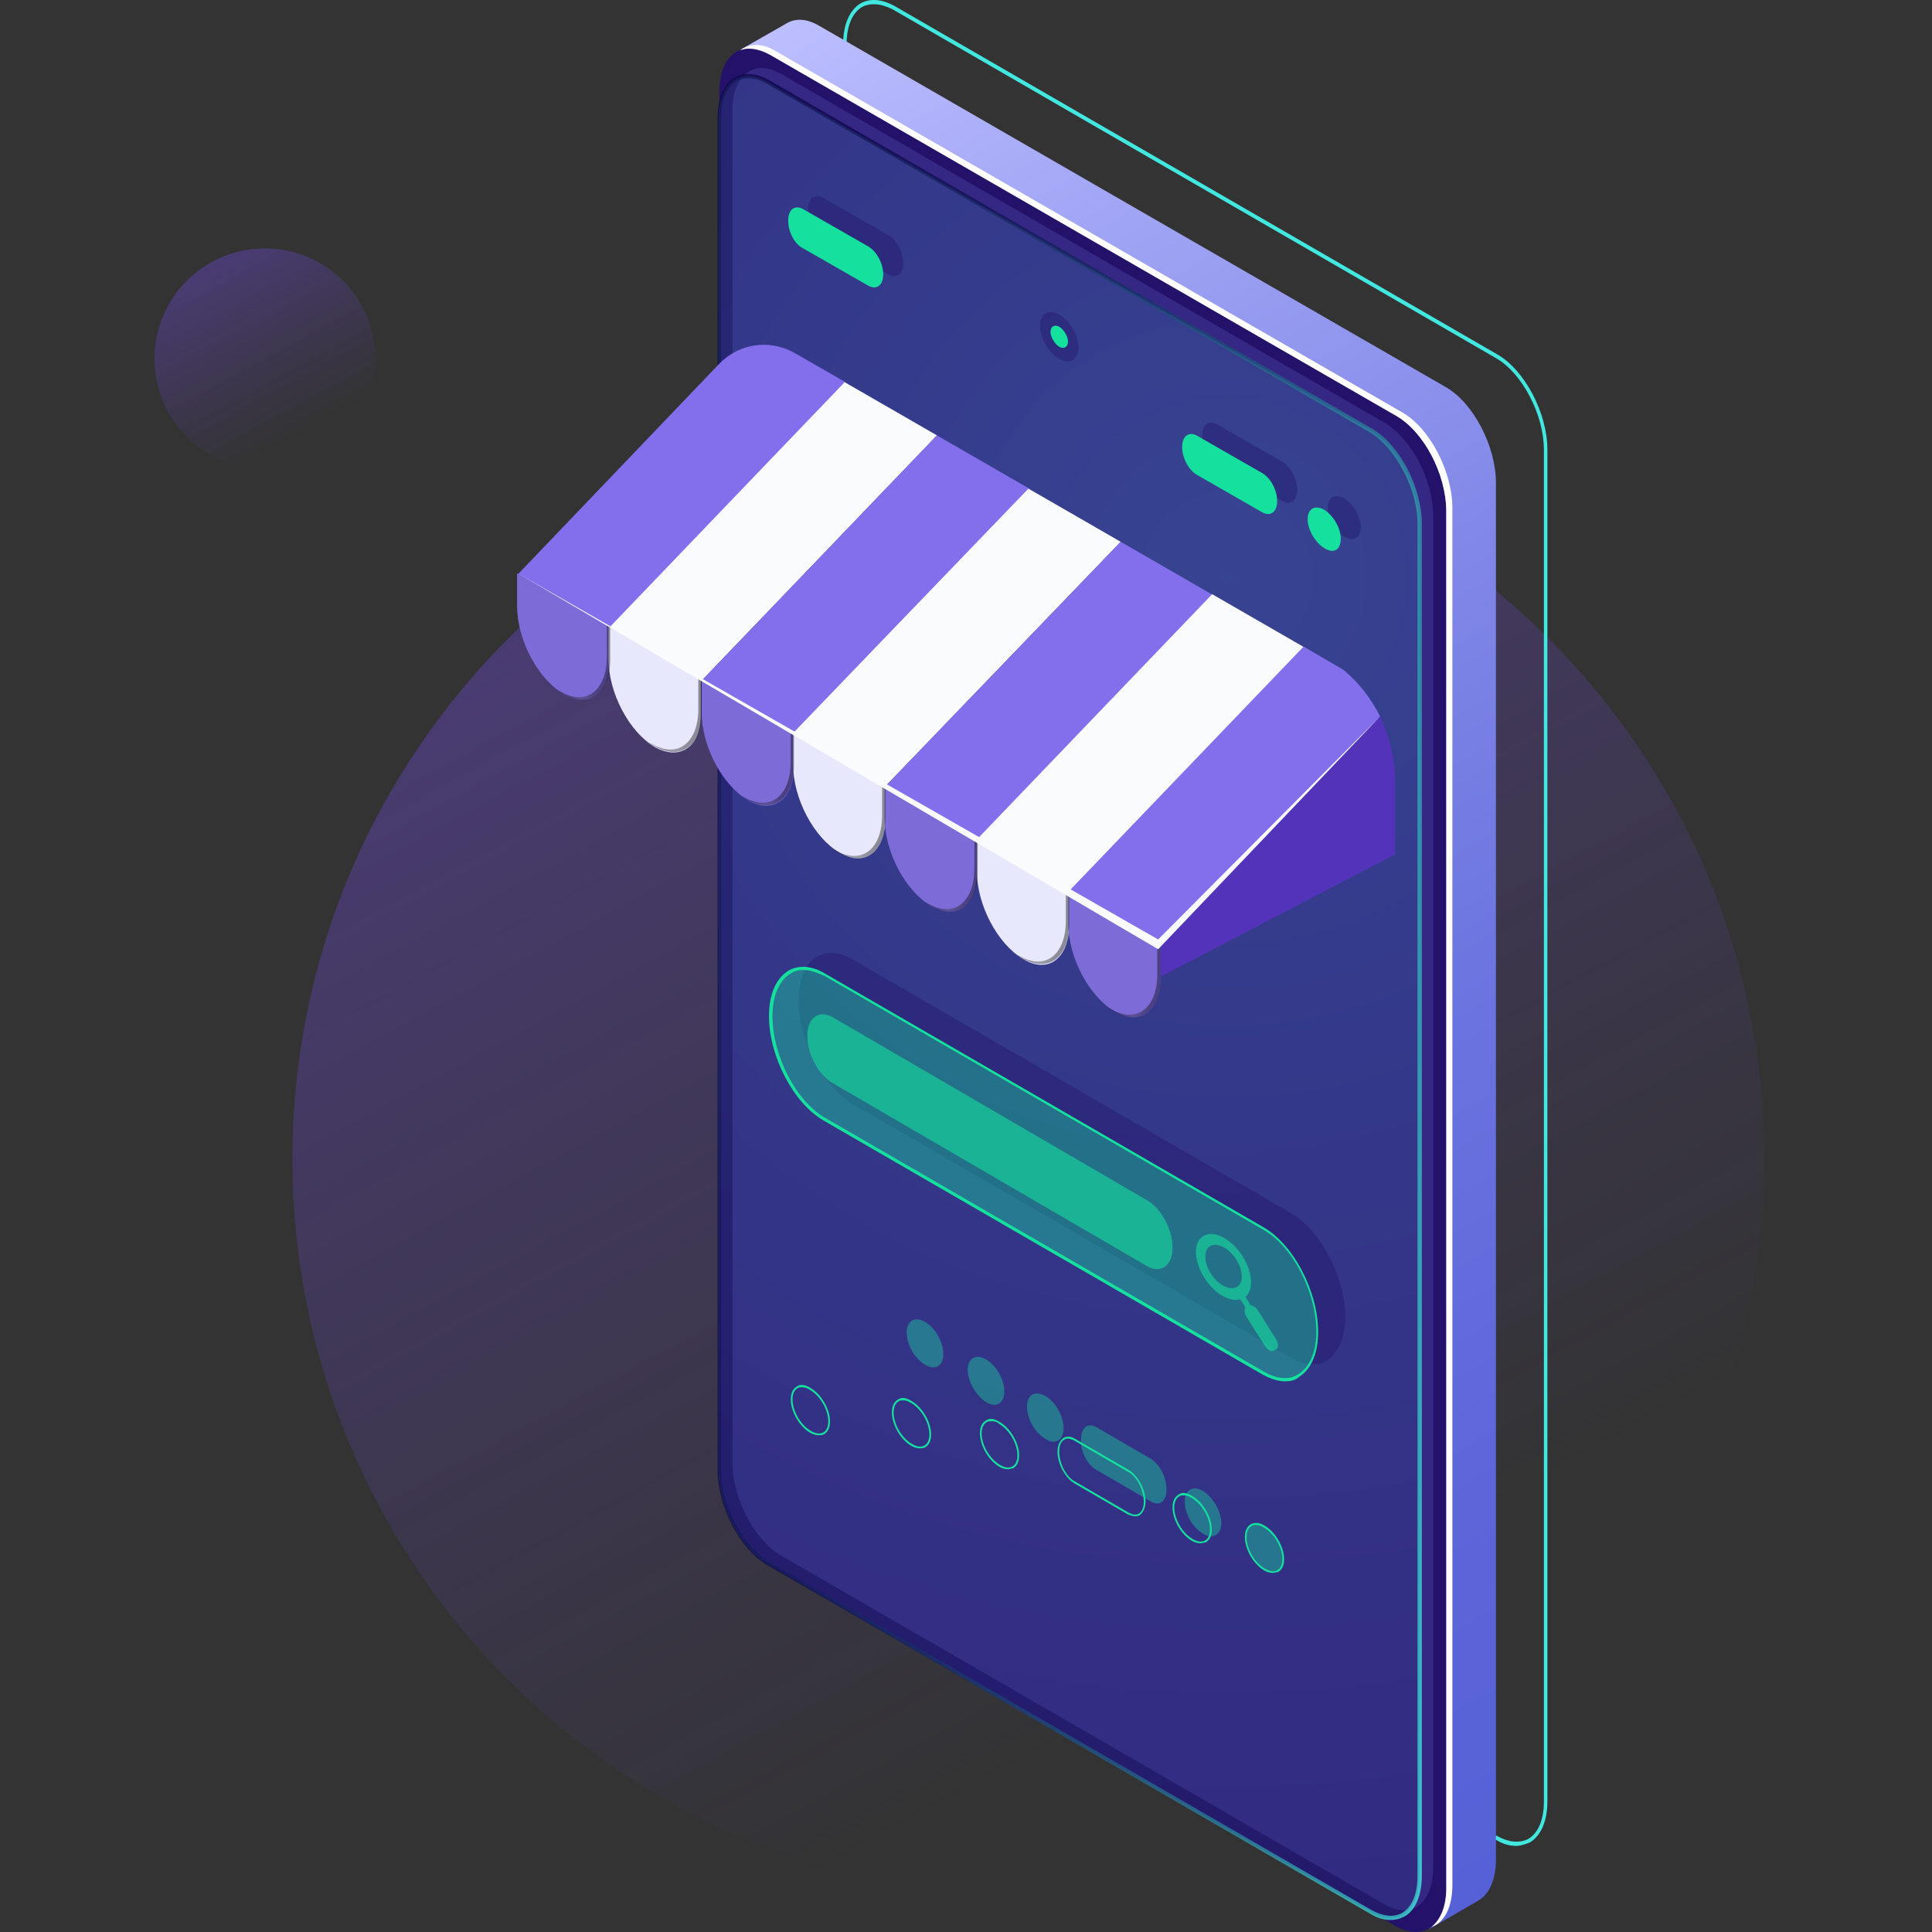 <svg xmlns="http://www.w3.org/2000/svg" width="75" height="75" viewBox="0 0 75 75" fill="none">
<rect x="0" y="0" width="75" height="75" fill="#333333" stroke="none"/>
<path opacity="0.4" d="M39.924 73.572C55.703 73.572 68.495 60.78 68.495 45C68.495 29.221 55.703 16.429 39.924 16.429C24.144 16.429 11.352 29.221 11.352 45C11.352 60.78 24.144 73.572 39.924 73.572Z" fill="url(#paint0_linear_1_597)"/>
<path opacity="0.4" d="M10.285 18.214C12.652 18.214 14.571 16.295 14.571 13.928C14.571 11.561 12.652 9.643 10.285 9.643C7.918 9.643 5.999 11.561 5.999 13.928C5.999 16.295 7.918 18.214 10.285 18.214Z" fill="url(#paint1_linear_1_597)"/>
<g clip-path="url(#clip0_1_597)">
<path d="M58.851 71.658C58.614 71.658 58.343 71.591 58.073 71.421L34.659 57.887C33.61 57.278 32.73 55.621 32.73 54.199V1.721C32.73 0.976 32.967 0.401 33.407 0.131C33.779 -0.073 34.219 -0.039 34.726 0.232L58.14 13.766C59.189 14.375 60.069 16.033 60.069 17.454V69.933C60.069 70.677 59.832 71.252 59.392 71.523C59.223 71.591 59.02 71.658 58.851 71.658ZM33.914 0.164C33.745 0.164 33.61 0.198 33.474 0.266C33.068 0.503 32.865 1.044 32.865 1.721V54.199C32.865 55.553 33.711 57.177 34.726 57.752L58.14 71.286C58.58 71.523 58.986 71.557 59.325 71.388C59.73 71.151 59.934 70.61 59.934 69.933V17.454C59.934 16.101 59.088 14.477 58.073 13.902L34.659 0.367C34.388 0.232 34.151 0.164 33.914 0.164Z" fill="#42E8E0"/>
<path d="M55.501 74.873L54.283 71.557L32.764 59.139C31.681 58.53 30.801 56.839 30.801 55.417V7.879L28.636 1.991L30.531 0.909C30.869 0.706 31.309 0.706 31.816 1.01L56.11 15.018C57.193 15.627 58.072 17.319 58.072 18.74V72.2C58.072 72.978 57.802 73.519 57.43 73.756L55.501 74.873Z" fill="url(#paint2_linear_1_597)"/>
<path d="M54.182 16.101L29.888 2.093C28.805 1.484 27.926 2.127 27.926 3.582V57.041C27.926 58.496 28.805 60.154 29.888 60.763L54.182 74.771C55.264 75.38 56.144 74.737 56.144 73.282V19.823C56.144 18.401 55.264 16.71 54.182 16.101Z" fill="#24126A"/>
<path d="M56.144 73.316V19.857C56.144 18.402 55.265 16.744 54.182 16.135L29.888 2.127C29.448 1.89 29.042 1.822 28.738 1.958C29.076 1.687 29.584 1.653 30.125 1.991L54.419 15.999C55.502 16.608 56.381 18.3 56.381 19.721V73.181C56.381 74.027 56.077 74.636 55.569 74.805C55.907 74.534 56.144 74.027 56.144 73.316Z" fill="white"/>
<path opacity="0.51" d="M53.742 16.405L30.328 2.871C29.28 2.262 28.434 2.905 28.434 4.292V56.771C28.434 58.158 29.28 59.782 30.328 60.391L53.742 73.925C54.791 74.534 55.637 73.892 55.637 72.504V20.026C55.637 18.638 54.791 17.014 53.742 16.405Z" fill="#453C9E"/>
<path opacity="0.8" d="M53.978 74.534C53.741 74.534 53.47 74.467 53.2 74.297L29.786 60.763C28.737 60.154 27.857 58.497 27.857 57.075V4.597C27.857 3.852 28.094 3.243 28.534 3.007C28.906 2.804 29.38 2.837 29.853 3.108L53.267 16.642C54.316 17.251 55.196 18.909 55.196 20.33V72.809C55.196 73.553 54.959 74.162 54.519 74.399C54.316 74.501 54.147 74.534 53.978 74.534ZM29.041 3.04C28.872 3.04 28.737 3.074 28.601 3.142C28.195 3.379 27.992 3.886 27.992 4.597V57.075C27.992 58.429 28.838 60.019 29.853 60.628L53.267 74.162C53.707 74.399 54.113 74.433 54.418 74.264C54.824 74.027 55.027 73.519 55.027 72.809V20.33C55.027 18.977 54.181 17.387 53.166 16.777L29.752 3.243C29.515 3.108 29.278 3.04 29.041 3.04Z" fill="url(#paint3_linear_1_597)"/>
<g opacity="0.3">
<path opacity="0.5" d="M53.2 16.71L29.786 3.176C28.737 2.567 27.891 3.209 27.891 4.597V57.075C27.891 58.462 28.737 60.086 29.786 60.695L53.2 74.23C54.249 74.839 55.094 74.196 55.094 72.809V20.33C55.094 18.943 54.249 17.319 53.2 16.71Z" fill="url(#paint4_radial_1_597)"/>
</g>
<path opacity="0.4" d="M52.828 20.465C52.828 20.059 52.524 19.552 52.185 19.349C51.813 19.146 51.543 19.315 51.543 19.721C51.543 20.127 51.847 20.635 52.185 20.838C52.558 21.041 52.828 20.871 52.828 20.465Z" fill="#24126A"/>
<path d="M52.049 20.905C52.049 20.499 51.745 19.992 51.406 19.789C51.034 19.586 50.763 19.755 50.763 20.161C50.763 20.567 51.068 21.074 51.406 21.277C51.778 21.514 52.049 21.345 52.049 20.905Z" fill="#16E09E"/>
<path opacity="0.4" d="M47.244 17.995L49.782 19.45C50.086 19.619 50.357 19.45 50.357 19.011C50.357 18.605 50.12 18.131 49.782 17.928L47.244 16.473C46.939 16.304 46.669 16.473 46.669 16.913C46.703 17.319 46.939 17.792 47.244 17.995Z" fill="#24126A"/>
<path d="M46.467 18.435L49.004 19.89C49.309 20.059 49.579 19.89 49.579 19.45C49.579 19.044 49.343 18.571 49.004 18.368L46.467 16.913C46.162 16.744 45.891 16.913 45.891 17.352C45.891 17.792 46.162 18.266 46.467 18.435Z" fill="#16E09E"/>
<path opacity="0.4" d="M31.952 9.198L34.489 10.653C34.794 10.822 35.064 10.653 35.064 10.213C35.064 9.807 34.828 9.334 34.489 9.131L31.952 7.676C31.647 7.506 31.376 7.676 31.376 8.116C31.376 8.522 31.647 9.029 31.952 9.198Z" fill="#24126A"/>
<path d="M31.173 9.638L33.711 11.093C34.015 11.262 34.286 11.093 34.286 10.653C34.286 10.247 34.049 9.773 33.711 9.57L31.173 8.116C30.869 7.946 30.598 8.116 30.598 8.555C30.598 8.995 30.835 9.469 31.173 9.638Z" fill="#16E09E"/>
<path opacity="0.4" d="M41.864 13.495C41.864 13.969 41.526 14.172 41.12 13.935C40.714 13.698 40.375 13.123 40.375 12.65C40.375 12.176 40.714 11.973 41.12 12.21C41.526 12.447 41.864 13.022 41.864 13.495Z" fill="#24126A"/>
<path d="M41.459 13.259C41.459 13.462 41.324 13.563 41.121 13.462C40.952 13.36 40.782 13.089 40.782 12.886C40.782 12.683 40.918 12.582 41.121 12.684C41.29 12.785 41.459 13.056 41.459 13.259Z" fill="#16E09E"/>
<path opacity="0.4" d="M49.815 60.486C49.815 60.012 49.476 59.471 49.104 59.234C48.698 58.997 48.394 59.2 48.394 59.64C48.394 60.114 48.698 60.655 49.104 60.892C49.476 61.163 49.815 60.96 49.815 60.486Z" fill="#16E09E"/>
<path d="M49.409 61.061C49.307 61.061 49.172 61.028 49.07 60.96C48.664 60.723 48.326 60.148 48.326 59.674C48.326 59.437 48.394 59.268 48.563 59.166C48.698 59.099 48.901 59.099 49.104 59.234C49.51 59.471 49.849 60.046 49.849 60.52C49.849 60.757 49.781 60.926 49.612 61.028C49.544 61.028 49.476 61.061 49.409 61.061ZM48.766 59.2C48.698 59.2 48.63 59.2 48.597 59.234C48.461 59.302 48.394 59.471 48.394 59.674C48.394 60.114 48.698 60.655 49.104 60.892C49.273 60.993 49.443 61.028 49.578 60.96C49.713 60.892 49.781 60.723 49.781 60.52C49.781 60.08 49.476 59.539 49.07 59.302C48.969 59.234 48.867 59.2 48.766 59.2Z" fill="#16E09E"/>
<path opacity="0.4" d="M47.413 59.133C47.413 58.659 47.075 58.117 46.703 57.88C46.297 57.644 45.992 57.847 45.992 58.287C45.992 58.761 46.297 59.302 46.703 59.539C47.075 59.776 47.413 59.572 47.413 59.133Z" fill="#16E09E"/>
<path d="M46.6 59.911C46.499 59.911 46.364 59.877 46.262 59.809C45.856 59.572 45.518 58.997 45.518 58.523C45.518 58.287 45.585 58.117 45.755 58.016C45.89 57.914 46.093 57.948 46.296 58.084C46.702 58.321 47.04 58.896 47.04 59.369C47.04 59.606 46.973 59.776 46.803 59.877C46.736 59.877 46.668 59.911 46.6 59.911ZM45.958 58.05C45.89 58.05 45.822 58.05 45.788 58.084C45.653 58.151 45.585 58.321 45.585 58.523C45.585 58.963 45.89 59.505 46.296 59.742C46.465 59.843 46.634 59.877 46.77 59.809C46.905 59.742 46.973 59.572 46.973 59.369C46.973 58.93 46.668 58.388 46.262 58.151C46.16 58.084 46.059 58.05 45.958 58.05Z" fill="#16E09E"/>
<path d="M39.123 57.035C39.022 57.035 38.886 57.001 38.785 56.933C38.379 56.696 38.041 56.121 38.041 55.647C38.041 55.41 38.108 55.241 38.277 55.14C38.413 55.038 38.616 55.072 38.819 55.208C39.225 55.444 39.563 56.019 39.563 56.493C39.563 56.73 39.495 56.899 39.326 57.001C39.258 57.001 39.191 57.035 39.123 57.035ZM38.48 55.173C38.413 55.173 38.345 55.173 38.311 55.208C38.176 55.275 38.108 55.444 38.108 55.647C38.108 56.087 38.413 56.629 38.819 56.865C38.988 56.967 39.157 57.001 39.292 56.933C39.428 56.865 39.495 56.696 39.495 56.493C39.495 56.053 39.191 55.512 38.785 55.275C38.683 55.173 38.582 55.173 38.48 55.173Z" fill="#16E09E"/>
<path opacity="0.4" d="M41.288 55.444C41.288 54.971 40.984 54.43 40.578 54.193C40.172 53.956 39.867 54.159 39.867 54.599C39.867 55.072 40.172 55.614 40.578 55.851C40.95 56.121 41.288 55.918 41.288 55.444Z" fill="#16E09E"/>
<path d="M35.706 56.223C35.604 56.223 35.469 56.189 35.367 56.121C34.962 55.885 34.623 55.309 34.623 54.835C34.623 54.599 34.691 54.43 34.86 54.328C34.995 54.226 35.198 54.26 35.401 54.395C35.807 54.632 36.146 55.208 36.146 55.681C36.146 55.918 36.078 56.087 35.909 56.189C35.841 56.223 35.773 56.223 35.706 56.223ZM35.063 54.362C34.995 54.362 34.928 54.362 34.894 54.395C34.758 54.463 34.691 54.632 34.691 54.835C34.691 55.276 34.995 55.817 35.401 56.053C35.571 56.155 35.74 56.189 35.875 56.121C36.01 56.053 36.078 55.885 36.078 55.681C36.078 55.241 35.773 54.7 35.367 54.463C35.266 54.395 35.164 54.362 35.063 54.362Z" fill="#16E09E"/>
<path opacity="0.4" d="M38.988 54.023C38.988 53.55 38.684 53.008 38.278 52.772C37.872 52.535 37.567 52.738 37.567 53.177C37.567 53.651 37.906 54.193 38.278 54.43C38.65 54.666 38.988 54.497 38.988 54.023Z" fill="#16E09E"/>
<path d="M31.781 55.715C31.679 55.715 31.544 55.681 31.442 55.614C31.037 55.377 30.698 54.802 30.698 54.328C30.698 54.091 30.766 53.922 30.935 53.821C31.07 53.719 31.273 53.753 31.476 53.888C31.882 54.125 32.221 54.7 32.221 55.174C32.221 55.411 32.153 55.58 31.984 55.681C31.916 55.715 31.849 55.715 31.781 55.715ZM31.138 53.854C31.07 53.854 31.003 53.854 30.969 53.888C30.834 53.956 30.766 54.125 30.766 54.328C30.766 54.768 31.07 55.309 31.476 55.546C31.646 55.648 31.815 55.681 31.95 55.614C32.085 55.546 32.153 55.377 32.153 55.174C32.153 54.734 31.849 54.193 31.442 53.956C31.341 53.888 31.239 53.854 31.138 53.854Z" fill="#16E09E"/>
<path opacity="0.4" d="M36.619 52.568C36.619 52.095 36.315 51.553 35.908 51.317C35.502 51.08 35.198 51.283 35.198 51.722C35.198 52.196 35.502 52.738 35.908 52.975C36.281 53.212 36.619 53.042 36.619 52.568Z" fill="#16E09E"/>
<path opacity="0.4" d="M42.576 57.069L44.674 58.287C45.012 58.49 45.283 58.287 45.283 57.813C45.283 57.339 45.012 56.832 44.674 56.629L42.576 55.411C42.238 55.208 41.967 55.411 41.967 55.885C41.933 56.325 42.204 56.866 42.576 57.069Z" fill="#16E09E"/>
<path d="M44.063 58.862C43.995 58.862 43.894 58.828 43.792 58.794L41.695 57.576C41.356 57.374 41.052 56.832 41.052 56.358C41.052 56.088 41.153 55.918 41.289 55.817C41.424 55.749 41.559 55.749 41.728 55.851L43.826 57.069C44.165 57.272 44.469 57.813 44.469 58.287C44.469 58.557 44.368 58.727 44.232 58.828C44.165 58.862 44.097 58.862 44.063 58.862ZM41.728 57.509L43.826 58.727C43.962 58.794 44.097 58.828 44.198 58.761C44.334 58.693 44.401 58.524 44.401 58.287C44.401 57.847 44.131 57.306 43.792 57.137L41.695 55.918C41.559 55.851 41.424 55.817 41.322 55.885C41.187 55.952 41.119 56.121 41.119 56.358C41.119 56.798 41.39 57.339 41.728 57.509Z" fill="#16E09E"/>
<path opacity="0.4" d="M50.119 47.093L33.1 37.247C31.95 36.57 31.002 37.281 31.002 38.837C31.002 40.393 31.95 42.187 33.1 42.863L50.119 52.709C51.27 53.386 52.217 52.676 52.217 51.119C52.217 49.563 51.27 47.769 50.119 47.093Z" fill="#24126A"/>
<path opacity="0.4" d="M49.07 47.702L32.051 37.856C30.9 37.179 29.953 37.89 29.953 39.446C29.953 41.002 30.9 42.796 32.051 43.472L49.07 53.318C50.22 53.995 51.167 53.285 51.167 51.728C51.167 50.172 50.22 48.379 49.07 47.702Z" fill="#16E09E"/>
<path opacity="0.6" d="M44.528 46.594L32.33 39.492C31.787 39.184 31.34 39.507 31.34 40.216C31.34 40.925 31.787 41.742 32.33 42.05L44.528 49.152C45.07 49.46 45.517 49.136 45.517 48.428C45.517 47.719 45.07 46.902 44.528 46.594Z" fill="#16E09E"/>
<path d="M49.882 53.623C49.611 53.623 49.307 53.522 49.002 53.353L31.983 43.506C30.799 42.83 29.852 41.002 29.852 39.446C29.852 38.6 30.122 37.991 30.596 37.687C31.002 37.45 31.51 37.483 32.017 37.788L49.036 47.634C50.221 48.311 51.168 50.138 51.168 51.694C51.168 52.54 50.897 53.149 50.424 53.454C50.288 53.589 50.085 53.623 49.882 53.623ZM31.205 37.653C31.036 37.653 30.833 37.687 30.698 37.788C30.258 38.059 29.987 38.634 29.987 39.446C29.987 40.969 30.901 42.762 32.051 43.405L49.07 53.251C49.544 53.522 50.018 53.589 50.39 53.353C50.83 53.081 51.1 52.507 51.1 51.694C51.1 50.172 50.187 48.378 49.036 47.736L32.017 37.89C31.713 37.754 31.442 37.653 31.205 37.653Z" fill="#16E09E"/>
<path opacity="0.6" d="M49.553 52.016L48.826 50.862C48.751 50.744 48.626 50.673 48.55 50.673L48.35 50.344C48.676 50.061 48.626 49.402 48.25 48.79C47.824 48.107 47.172 47.754 46.746 47.966C46.32 48.178 46.32 48.908 46.746 49.59C47.122 50.203 47.723 50.556 48.149 50.438L48.35 50.768C48.3 50.838 48.3 50.956 48.375 51.097L49.102 52.251C49.202 52.392 49.327 52.487 49.428 52.44L49.553 52.369C49.628 52.322 49.628 52.157 49.553 52.016ZM47.999 49.967C47.723 50.108 47.272 49.873 46.996 49.425C46.721 48.978 46.721 48.507 46.996 48.366C47.272 48.224 47.723 48.46 47.999 48.908C48.275 49.355 48.275 49.826 47.999 49.967Z" fill="#16E09E"/>
<path d="M23.689 24.358L20.106 22.292L27.917 14.126C28.691 13.319 29.886 13.158 30.854 13.706L32.823 14.836L23.689 24.358Z" fill="#836FEC"/>
<path d="M27.238 26.423L23.656 24.358L32.79 14.836L36.373 16.902L27.238 26.423Z" fill="#F9FBFD"/>
<path d="M30.821 28.489L27.238 26.423L36.372 16.902L39.955 18.967L30.821 28.489Z" fill="#836FEC"/>
<path d="M34.372 30.522L30.789 28.457L39.923 18.967L43.506 21.033L34.372 30.522Z" fill="#F9FBFD"/>
<path d="M37.955 32.588L34.372 30.522L43.506 21.033L47.089 23.099L37.955 32.588Z" fill="#836FEC"/>
<path d="M41.505 34.654L37.922 32.588L47.056 23.067L50.639 25.132L41.505 34.654Z" fill="#F9FBFD"/>
<path d="M45.054 36.687L53.575 27.811C53.22 27.101 52.736 26.488 52.155 26.004L50.606 25.1L41.472 34.621L45.054 36.687Z" fill="#836FEC"/>
<path d="M21.881 26.94C20.88 26.359 20.073 24.842 20.073 23.518V22.26L23.656 24.325V25.584C23.688 26.907 22.881 27.521 21.881 26.94Z" fill="#7D6BD8"/>
<path d="M25.431 29.006C24.43 28.424 23.623 26.907 23.623 25.584V24.325L27.206 26.391V27.65C27.238 28.973 26.431 29.554 25.431 29.006Z" fill="#E8E8FD"/>
<path d="M29.046 31.071C28.045 30.49 27.238 28.973 27.238 27.65V26.391L30.821 28.457V29.715C30.821 31.039 30.014 31.62 29.046 31.071Z" fill="#7D6BD8"/>
<path d="M32.596 33.104C31.596 32.523 30.789 31.006 30.789 29.683V28.424L34.372 30.49V31.749C34.372 33.072 33.565 33.685 32.596 33.104Z" fill="#E8E8FD"/>
<path d="M36.147 35.17C35.147 34.589 34.34 33.072 34.34 31.749V30.49L37.923 32.556V33.815C37.955 35.138 37.148 35.751 36.147 35.17Z" fill="#7D6BD8"/>
<path d="M39.729 37.236C38.729 36.655 37.922 35.138 37.922 33.815V32.556L41.505 34.621V35.88C41.505 37.203 40.698 37.817 39.729 37.236Z" fill="#E8E8FD"/>
<path d="M43.279 39.269C42.279 38.688 41.472 37.171 41.472 35.848V34.589L45.054 36.655V37.914C45.054 39.237 44.248 39.85 43.279 39.269Z" fill="#7D6BD8"/>
<path opacity="0.4" d="M23.559 24.261V25.487C23.559 26.811 22.752 27.424 21.752 26.843C21.655 26.811 21.59 26.746 21.493 26.682C21.622 26.778 21.752 26.875 21.881 26.94C22.881 27.521 23.688 26.907 23.688 25.584V24.325L23.559 24.261Z" fill="url(#paint5_radial_1_597)"/>
<path opacity="0.4" d="M27.109 26.294V27.521C27.109 28.844 26.302 29.457 25.302 28.876C25.205 28.844 25.14 28.779 25.044 28.715C25.173 28.812 25.302 28.909 25.431 28.973C26.432 29.554 27.238 28.941 27.238 27.617V26.391L27.109 26.294Z" fill="url(#paint6_radial_1_597)"/>
<path opacity="0.4" d="M30.692 28.36V29.586C30.692 30.91 29.885 31.523 28.884 30.942C28.788 30.91 28.723 30.845 28.626 30.78C28.755 30.877 28.884 30.974 29.013 31.039C30.014 31.62 30.821 31.006 30.821 29.683V28.424L30.692 28.36Z" fill="url(#paint7_radial_1_597)"/>
<path opacity="0.4" d="M34.243 30.426V31.652C34.243 32.976 33.436 33.589 32.435 33.008C32.338 32.976 32.274 32.911 32.177 32.846C32.306 32.943 32.435 33.04 32.564 33.105C33.565 33.686 34.372 33.072 34.372 31.749V30.49L34.243 30.426Z" fill="url(#paint8_radial_1_597)"/>
<path opacity="0.4" d="M37.825 32.491V33.718C37.825 35.041 37.018 35.654 36.017 35.073C35.921 35.041 35.856 34.977 35.759 34.912C35.888 35.009 36.017 35.106 36.147 35.17C37.147 35.751 37.954 35.138 37.954 33.815V32.556L37.825 32.491Z" fill="url(#paint9_radial_1_597)"/>
<path opacity="0.4" d="M41.375 34.525V35.751C41.375 37.075 40.569 37.688 39.568 37.107C39.471 37.075 39.407 37.01 39.31 36.945C39.439 37.042 39.568 37.139 39.697 37.204C40.698 37.785 41.505 37.171 41.505 35.848V34.589L41.375 34.525Z" fill="url(#paint10_radial_1_597)"/>
<path opacity="0.4" d="M44.926 36.59V37.817C44.926 39.14 44.119 39.753 43.118 39.172C43.022 39.14 42.957 39.076 42.86 39.011C42.989 39.108 43.118 39.205 43.247 39.269C44.248 39.85 45.055 39.237 45.055 37.914V36.655L44.926 36.59Z" fill="url(#paint11_radial_1_597)"/>
<path d="M45.055 37.914L54.157 33.169C54.157 31.781 54.157 30.393 54.157 30.329C54.157 29.425 53.931 28.586 53.576 27.811L45.055 36.655V37.914Z" fill="#5233B9"/>
<path d="M20.106 22.26L44.959 36.849L53.577 27.811L44.959 36.469L20.106 22.26Z" fill="#F9FBFD"/>
</g>
<defs>
<linearGradient id="paint0_linear_1_597" x1="20.638" y1="7.922" x2="53.852" y2="68.993" gradientUnits="userSpaceOnUse">
<stop stop-color="#7C4EFF"/>
<stop offset="0.904" stop-color="#7C4EFF" stop-opacity="0"/>
</linearGradient>
<linearGradient id="paint1_linear_1_597" x1="7.392" y1="8.367" x2="12.374" y2="17.527" gradientUnits="userSpaceOnUse">
<stop stop-color="#7C4EFF"/>
<stop offset="0.904" stop-color="#7C4EFF" stop-opacity="0"/>
</linearGradient>
<linearGradient id="paint2_linear_1_597" x1="25.276" y1="3.899" x2="63.551" y2="70.213" gradientUnits="userSpaceOnUse">
<stop stop-color="#BCBEFF"/>
<stop offset="0.151" stop-color="#A3A7F5"/>
<stop offset="0.387" stop-color="#8289E8"/>
<stop offset="0.612" stop-color="#6A73DF"/>
<stop offset="0.822" stop-color="#5C66D9"/>
<stop offset="1" stop-color="#5761D7"/>
</linearGradient>
<linearGradient id="paint3_linear_1_597" x1="59.126" y1="40.878" x2="23.876" y2="36.545" gradientUnits="userSpaceOnUse">
<stop stop-color="#42E8E0"/>
<stop offset="0.105" stop-color="#37B6BF"/>
<stop offset="0.22" stop-color="#2C87A1"/>
<stop offset="0.338" stop-color="#235F87"/>
<stop offset="0.459" stop-color="#1C3F72"/>
<stop offset="0.582" stop-color="#162561"/>
<stop offset="0.711" stop-color="#121355"/>
<stop offset="0.846" stop-color="#10084E"/>
<stop offset="1" stop-color="#0F054C"/>
</linearGradient>
<radialGradient id="paint4_radial_1_597" cx="0" cy="0" r="1" gradientUnits="userSpaceOnUse" gradientTransform="translate(47.484 22.777) scale(120.153 120.153)">
<stop stop-color="#42E8E0"/>
<stop offset="0.118" stop-color="#35B0BC"/>
<stop offset="0.189" stop-color="#2F93A9"/>
<stop offset="0.221" stop-color="#2C87A1"/>
<stop offset="0.338" stop-color="#235F87"/>
<stop offset="0.459" stop-color="#1C3E72"/>
<stop offset="0.582" stop-color="#162561"/>
<stop offset="0.71" stop-color="#121355"/>
<stop offset="0.846" stop-color="#10084E"/>
<stop offset="1" stop-color="#0F054C"/>
</radialGradient>
<radialGradient id="paint5_radial_1_597" cx="0" cy="0" r="1" gradientUnits="userSpaceOnUse" gradientTransform="translate(22.59 25.725) scale(0.848 2.569)">
<stop stop-color="white"/>
<stop offset="0.066" stop-color="#D8D8D8"/>
<stop offset="0.162" stop-color="#A6A6A6"/>
<stop offset="0.262" stop-color="#797979"/>
<stop offset="0.366" stop-color="#545454"/>
<stop offset="0.473" stop-color="#353535"/>
<stop offset="0.585" stop-color="#1E1E1E"/>
<stop offset="0.704" stop-color="#0D0D0D"/>
<stop offset="0.835" stop-color="#030303"/>
<stop offset="1"/>
</radialGradient>
<radialGradient id="paint6_radial_1_597" cx="0" cy="0" r="1" gradientUnits="userSpaceOnUse" gradientTransform="translate(26.141 27.759) scale(0.848 2.569)">
<stop stop-color="white"/>
<stop offset="0.066" stop-color="#D8D8D8"/>
<stop offset="0.162" stop-color="#A6A6A6"/>
<stop offset="0.262" stop-color="#797979"/>
<stop offset="0.366" stop-color="#545454"/>
<stop offset="0.473" stop-color="#353535"/>
<stop offset="0.585" stop-color="#1E1E1E"/>
<stop offset="0.704" stop-color="#0D0D0D"/>
<stop offset="0.835" stop-color="#030303"/>
<stop offset="1"/>
</radialGradient>
<radialGradient id="paint7_radial_1_597" cx="0" cy="0" r="1" gradientUnits="userSpaceOnUse" gradientTransform="translate(29.723 29.824) scale(0.848 2.569)">
<stop stop-color="white"/>
<stop offset="0.066" stop-color="#D8D8D8"/>
<stop offset="0.162" stop-color="#A6A6A6"/>
<stop offset="0.262" stop-color="#797979"/>
<stop offset="0.366" stop-color="#545454"/>
<stop offset="0.473" stop-color="#353535"/>
<stop offset="0.585" stop-color="#1E1E1E"/>
<stop offset="0.704" stop-color="#0D0D0D"/>
<stop offset="0.835" stop-color="#030303"/>
<stop offset="1"/>
</radialGradient>
<radialGradient id="paint8_radial_1_597" cx="0" cy="0" r="1" gradientUnits="userSpaceOnUse" gradientTransform="translate(33.274 31.89) scale(0.848 2.569)">
<stop stop-color="white"/>
<stop offset="0.066" stop-color="#D8D8D8"/>
<stop offset="0.162" stop-color="#A6A6A6"/>
<stop offset="0.262" stop-color="#797979"/>
<stop offset="0.366" stop-color="#545454"/>
<stop offset="0.473" stop-color="#353535"/>
<stop offset="0.585" stop-color="#1E1E1E"/>
<stop offset="0.704" stop-color="#0D0D0D"/>
<stop offset="0.835" stop-color="#030303"/>
<stop offset="1"/>
</radialGradient>
<radialGradient id="paint9_radial_1_597" cx="0" cy="0" r="1" gradientUnits="userSpaceOnUse" gradientTransform="translate(36.856 33.956) scale(0.848 2.569)">
<stop stop-color="white"/>
<stop offset="0.066" stop-color="#D8D8D8"/>
<stop offset="0.162" stop-color="#A6A6A6"/>
<stop offset="0.262" stop-color="#797979"/>
<stop offset="0.366" stop-color="#545454"/>
<stop offset="0.473" stop-color="#353535"/>
<stop offset="0.585" stop-color="#1E1E1E"/>
<stop offset="0.704" stop-color="#0D0D0D"/>
<stop offset="0.835" stop-color="#030303"/>
<stop offset="1"/>
</radialGradient>
<radialGradient id="paint10_radial_1_597" cx="0" cy="0" r="1" gradientUnits="userSpaceOnUse" gradientTransform="translate(40.407 35.989) scale(0.848 2.569)">
<stop stop-color="white"/>
<stop offset="0.066" stop-color="#D8D8D8"/>
<stop offset="0.162" stop-color="#A6A6A6"/>
<stop offset="0.262" stop-color="#797979"/>
<stop offset="0.366" stop-color="#545454"/>
<stop offset="0.473" stop-color="#353535"/>
<stop offset="0.585" stop-color="#1E1E1E"/>
<stop offset="0.704" stop-color="#0D0D0D"/>
<stop offset="0.835" stop-color="#030303"/>
<stop offset="1"/>
</radialGradient>
<radialGradient id="paint11_radial_1_597" cx="0" cy="0" r="1" gradientUnits="userSpaceOnUse" gradientTransform="translate(43.957 38.055) scale(0.848 2.569)">
<stop stop-color="white"/>
<stop offset="0.066" stop-color="#D8D8D8"/>
<stop offset="0.162" stop-color="#A6A6A6"/>
<stop offset="0.262" stop-color="#797979"/>
<stop offset="0.366" stop-color="#545454"/>
<stop offset="0.473" stop-color="#353535"/>
<stop offset="0.585" stop-color="#1E1E1E"/>
<stop offset="0.704" stop-color="#0D0D0D"/>
<stop offset="0.835" stop-color="#030303"/>
<stop offset="1"/>
</radialGradient>
<clipPath id="clip0_1_597">
<rect width="40.348" height="75" fill="white" transform="translate(19.754)"/>
</clipPath>
</defs>
<deepl-alert xmlns=""/><deepl-alert xmlns=""/><deepl-alert xmlns=""/></svg>